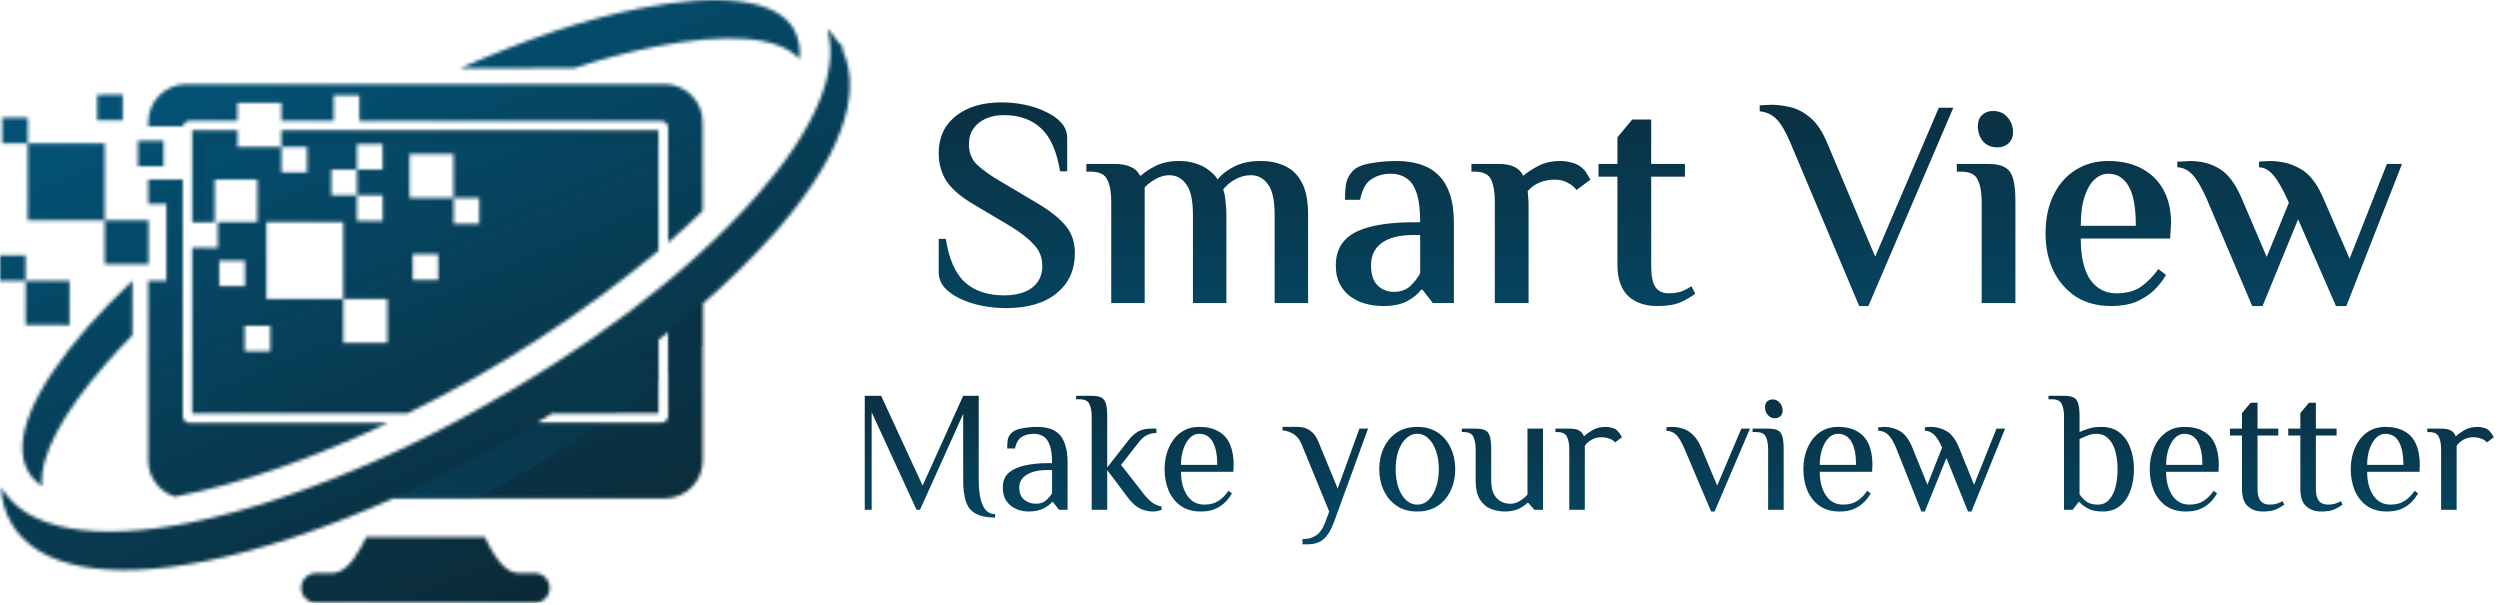 <?xml version="1.0" encoding="UTF-8"?> <svg xmlns="http://www.w3.org/2000/svg" width="752" height="182" viewBox="0 0 752 182" fill="none"><mask id="mask0_890_13" style="mask-type:luminance" maskUnits="userSpaceOnUse" x="0" y="0" width="256" height="182"><path d="M110.184 161.542C108.291 165.314 105.113 171.781 100.511 172.403H94.763C92.297 172.587 90.448 174.735 90.632 177.2C90.803 179.494 92.684 181.285 94.984 181.343H160.978C163.45 181.275 165.399 179.217 165.331 176.745C165.269 174.448 163.477 172.572 161.186 172.403H155.493C150.836 171.781 147.658 165.314 145.82 161.542H110.184V161.542ZM54.995 53.983V125.173C54.995 126.303 55.911 127.218 57.04 127.218H116.664C93.81 138.065 72.115 145.527 53.779 149.147L52.577 149.382C47.834 147.871 44.607 143.472 44.59 138.494V84.438H50.035V61.321H44.59V53.983H54.995V53.983ZM199.917 25.311C206.224 25.326 211.335 30.432 211.358 36.739V63.449C208.116 66.599 204.652 69.773 200.967 72.969V38.425C200.96 37.298 200.048 36.387 198.922 36.379H108.097V28.641H100.387V36.338H84.648V30.935H71.425V36.338H57.04C56.056 36.346 55.213 37.044 55.023 38.01H44.59V36.739C44.613 30.432 49.724 25.326 56.032 25.311H199.917V25.311ZM39.837 100.854C36.944 103.755 34.264 106.625 31.795 109.462C18.875 124.22 11.787 137.278 12.643 146.218C10.95 145.088 9.533 143.591 8.498 141.838C3.137 132.58 10.35 116.648 26.323 98.408C30.316 93.848 34.849 89.178 39.865 84.452L39.837 100.854V100.854ZM138.386 20.544C148.321 16.205 157.897 12.392 167.086 9.296C175.34 6.527 183.757 4.271 192.29 2.539C216.07 -2.172 233.467 -0.459 238.814 8.785C240.292 11.527 240.872 14.664 240.473 17.753C234.254 10.775 218.281 9.835 196.905 14.064C188.748 15.722 180.696 17.863 172.793 20.475L138.386 20.544V20.544ZM200.967 99.956L198.065 102.194V124.303H166.174C164.626 125.27 163.079 126.223 161.517 127.163H198.922C200.048 127.155 200.96 126.244 200.967 125.118L200.967 99.956H200.967ZM248.819 8.619C250.042 9.811 251.126 11.136 252.052 12.571L253.434 13.953V15.059C259.9 28.78 251.914 48.456 233.508 69.473C226.644 77.249 219.257 84.548 211.4 91.319V138.494C211.385 144.804 206.269 149.913 199.959 149.921H118.226C97.651 159.124 78.154 165.549 61.42 168.865C32.928 174.503 11.317 171.118 3.385 157.341C1.479 154.001 0.43 150.242 0.332 146.397V146.522C7.918 159.663 28.907 162.813 56.736 157.314C65.969 155.425 75.074 152.961 83.999 149.935C104.947 142.832 125.168 133.74 144.383 122.783C174.478 106.022 205.472 84.189 228.023 58.433C244.715 39.364 252.701 21.567 248.819 8.619H248.819H248.819ZM84.648 44.173H92.359V51.883H84.648V44.173H71.425V39.198H57.842V66.834H64.599V53.983H77.408V66.793H65.511V74.503H57.842V124.358H122.551C149.558 111.067 174.904 94.64 198.065 75.415V39.198H84.648V44.173L84.648 44.173ZM65.953 78.386H73.705V86.096H65.953V78.386ZM107.406 58.723H115.117V66.433H107.365V58.737H99.654V51.026H107.365V43.33H115.075V51.026H107.365L107.406 58.723ZM103.261 89.91H116.54V103.147H103.261V89.91H80.13V66.793H103.261V89.91ZM136.424 59.511H144.176V67.332H136.465V59.552H123.186V46.315H136.424V59.511ZM124.126 76.493H131.836V84.203H124.126V76.493ZM73.594 97.98H81.304V105.69H73.594V97.98ZM41.495 42.321V50.032H49.206V42.321H41.495ZM8.332 43.136V66.254H31.505V79.491H44.687V66.254H31.505V43.136H8.332H8.332ZM0.663 35.426V43.136H8.374V35.426H0.663V35.426ZM29.225 28.517V36.227H36.935V28.448L29.225 28.517V28.517ZM20.934 97.772V84.48H7.71V76.769H0V84.48H7.71V97.731L20.934 97.772ZM157.261 91.388V78.082H144.038V91.319L157.261 91.388Z" fill="white"></path></mask><g mask="url(#mask0_890_13)"><path d="M259.9 -2.145H-0V181.343H259.9V-2.145Z" fill="url(#paint0_linear_890_13)"></path></g><path opacity="0.3" fill-rule="evenodd" clip-rule="evenodd" d="M211.358 91.333C207.973 94.304 204.449 97.123 200.967 99.955V112.502C204.574 109.656 208.056 106.809 211.358 103.99V91.333ZM198.065 102.194C187.847 110.141 177.201 117.522 166.174 124.302H185.077C189.554 121.143 193.897 117.919 198.107 114.63L198.065 102.194V102.194ZM180.945 127.218H161.6C147.655 135.712 133.176 143.295 118.253 149.921H143.278C156.334 143.192 168.931 135.608 180.987 127.218H180.945V127.218Z" fill="url(#paint1_linear_890_13)"></path><path opacity="0.1" fill-rule="evenodd" clip-rule="evenodd" d="M57.841 74.503V124.358H61.655V74.503H57.841ZM84.648 43.012H198.065V39.198H84.648V43.012H84.648ZM61.655 43.012H71.424V39.198H57.841V66.834H61.655V43.012V43.012Z" fill="url(#paint2_linear_890_13)"></path><path d="M302.577 92.683C300.143 92.683 297.739 92.445 295.365 91.97C292.99 91.495 290.794 90.783 288.775 89.833C286.816 88.883 285.243 87.756 284.056 86.45C282.928 85.084 282.364 83.571 282.364 81.908V71.847H284.501C285.451 77.961 287.38 82.324 290.289 84.936C293.198 87.548 297.146 88.854 302.132 88.854C304.328 88.854 306.287 88.527 308.009 87.874C309.73 87.221 311.066 86.242 312.016 84.936C313.025 83.571 313.53 81.938 313.53 80.038C313.53 77.486 312.698 75.349 311.036 73.627C309.434 71.847 307.148 70.036 304.18 68.196L293.228 61.696C289.25 59.38 286.431 57.006 284.768 54.572C283.166 52.138 282.364 49.289 282.364 46.024C282.364 41.334 284.086 37.624 287.529 34.894C290.972 32.163 295.543 30.797 301.242 30.797C303.616 30.797 305.961 31.035 308.276 31.51C310.591 31.985 312.698 32.697 314.598 33.647C316.557 34.537 318.1 35.636 319.228 36.941C320.416 38.247 321.009 39.761 321.009 41.483V51.545H318.872C317.863 45.43 315.934 41.097 313.084 38.544C310.294 35.932 306.554 34.626 301.865 34.626C299.906 34.626 298.125 34.983 296.522 35.695C294.919 36.407 293.673 37.416 292.782 38.722C291.892 40.028 291.447 41.601 291.447 43.442C291.447 45.935 292.278 47.983 293.94 49.586C295.661 51.188 298.006 52.851 300.974 54.572L311.927 61.072C315.845 63.387 318.724 65.673 320.564 67.929C322.404 70.125 323.324 72.856 323.324 76.121C323.324 81.226 321.484 85.262 317.804 88.231C314.182 91.199 309.107 92.683 302.577 92.683ZM334.259 91.169V60.538C334.259 57.867 333.873 55.73 333.102 54.127C332.389 52.465 330.698 51.634 328.026 51.634H326.78V49.319H335.328C337.287 49.319 338.89 49.615 340.136 50.209C341.383 50.743 342.303 51.604 342.896 52.791H343.253C344.321 51.782 345.805 50.803 347.705 49.853C349.664 48.903 351.979 48.428 354.65 48.428C356.609 48.428 358.331 48.695 359.815 49.23C361.358 49.704 362.664 50.387 363.733 51.278C364.861 52.108 365.692 52.999 366.226 53.949C367.591 52.346 369.313 51.04 371.39 50.031C373.527 48.962 376.139 48.428 379.226 48.428C382.076 48.428 384.569 48.962 386.706 50.031C388.843 51.04 390.505 52.732 391.692 55.106C392.88 57.422 393.473 60.597 393.473 64.634V91.169H383.411V64.634C383.411 60.241 382.729 57.154 381.363 55.373C380.057 53.593 378.365 52.702 376.288 52.702C374.566 52.702 372.934 53.147 371.39 54.038C369.847 54.928 368.689 55.937 367.918 57.065C368.274 57.837 368.511 58.965 368.63 60.449C368.808 61.874 368.897 63.269 368.897 64.634V91.169H358.835V64.634C358.835 60.241 358.153 57.154 356.787 55.373C355.481 53.593 353.789 52.702 351.712 52.702C350.287 52.702 348.922 53.088 347.616 53.86C346.31 54.572 345.212 55.403 344.321 56.353V91.169H334.259ZM416.054 92.059C414.036 92.059 412.166 91.792 410.444 91.258C408.782 90.783 407.298 90.041 405.992 89.032C404.686 88.023 403.647 86.746 402.876 85.203C402.163 83.66 401.807 81.879 401.807 79.86C401.807 76.833 402.638 74.369 404.3 72.47C405.962 70.57 408.515 69.175 411.958 68.285C415.46 67.335 419.913 66.86 425.315 66.86H427.184C427.184 63.061 426.828 60.123 426.116 58.045C425.404 55.908 424.365 54.424 422.999 53.593C421.693 52.702 420.15 52.257 418.369 52.257C416.173 52.257 414.243 52.791 412.581 53.86C410.919 54.869 409.762 56.947 409.109 60.093H404.567C404.567 58.549 404.656 57.036 404.835 55.552C405.072 54.068 405.725 52.732 406.794 51.545C407.862 50.357 409.643 49.556 412.136 49.14C414.689 48.666 417.36 48.428 420.15 48.428C422.703 48.428 425.018 48.755 427.095 49.408C429.232 50.06 431.043 51.099 432.527 52.524C434.07 53.949 435.258 55.878 436.089 58.312C436.92 60.686 437.335 63.625 437.335 67.127V91.169H431.013L427.897 87.162H427.452C426.621 88.349 425.255 89.477 423.356 90.546C421.456 91.555 419.022 92.059 416.054 92.059ZM419.26 87.785C421.337 87.785 422.999 87.192 424.246 86.004C425.552 84.758 426.531 83.481 427.184 82.176V70.689H425.315C420.981 70.689 417.746 71.49 415.609 73.093C413.472 74.636 412.403 76.892 412.403 79.86C412.403 82.532 413.056 84.52 414.362 85.826C415.668 87.132 417.301 87.785 419.26 87.785ZM449.644 91.169V60.538C449.644 57.867 449.288 55.73 448.576 54.127C447.863 52.465 446.172 51.634 443.5 51.634H442.61V49.319H450.713C452.79 49.319 454.393 49.615 455.521 50.209C456.708 50.743 457.599 51.634 458.192 52.88C459.261 51.931 460.745 50.951 462.645 49.942C464.544 48.933 466.8 48.428 469.412 48.428C470.54 48.428 471.608 48.577 472.618 48.873C473.686 49.111 474.576 49.497 475.289 50.031C476.179 50.624 476.862 51.367 477.337 52.257C477.812 53.088 478.168 53.682 478.405 54.038L474.22 57.154C473.627 56.323 472.766 55.611 471.638 55.017C470.51 54.364 469.204 54.038 467.72 54.038C465.88 54.038 464.247 54.364 462.823 55.017C461.457 55.67 460.359 56.501 459.528 57.511C459.587 58.223 459.647 58.906 459.706 59.559C459.766 60.152 459.795 60.657 459.795 61.072V91.169H449.644ZM498.545 92.059C494.865 92.059 491.926 91.05 489.73 89.032C487.593 86.954 486.524 83.838 486.524 79.682V53.147H480.826V49.319H486.524V41.305L490.976 35.962H496.675V49.319H506.826V53.147H496.675V79.95C496.675 83.036 497.12 85.203 498.011 86.45C498.901 87.637 500.207 88.231 501.929 88.231C503.472 88.231 504.808 88.023 505.936 87.607C507.064 87.132 508.013 86.628 508.785 86.094L509.943 88.32C508.815 89.21 507.36 90.071 505.58 90.902C503.799 91.674 501.454 92.059 498.545 92.059ZM559.244 92.059L538.497 42.818C537.072 39.494 535.707 37.179 534.401 35.873C533.095 34.508 531.403 33.706 529.326 33.469V31.688C529.563 31.688 530.097 31.658 530.928 31.599C531.7 31.54 532.294 31.51 532.709 31.51C534.55 31.51 536.479 31.747 538.497 32.222C540.575 32.697 542.563 33.736 544.463 35.339C546.422 36.941 548.114 39.435 549.539 42.818L564.053 77.189L583.197 32.4H587.56L562.005 92.059H559.244ZM596.083 91.169V60.538C596.083 57.867 595.697 55.73 594.926 54.127C594.213 52.465 592.522 51.634 589.85 51.634H588.604V49.319H598.22C600.298 49.319 601.901 49.645 603.029 50.298C604.216 50.951 605.047 52.079 605.522 53.682C605.997 55.284 606.234 57.57 606.234 60.538V91.169H596.083ZM600.892 44.332C598.992 44.332 597.508 43.709 596.439 42.462C595.43 41.156 594.926 39.642 594.926 37.921C594.926 36.556 595.341 35.457 596.172 34.626C597.063 33.795 598.161 33.38 599.467 33.38C601.366 33.38 602.851 34.033 603.919 35.339C604.988 36.585 605.522 38.04 605.522 39.702C605.522 41.127 605.077 42.254 604.186 43.086C603.296 43.916 602.198 44.332 600.892 44.332ZM635.068 92.059C630.912 92.059 627.35 91.11 624.382 89.21C621.474 87.251 619.218 84.639 617.615 81.374C616.072 78.05 615.3 74.34 615.3 70.244C615.3 65.792 616.101 61.933 617.704 58.668C619.307 55.403 621.533 52.88 624.382 51.099C627.232 49.319 630.497 48.428 634.177 48.428C638.036 48.428 641.36 49.17 644.15 50.654C646.999 52.138 649.196 54.275 650.739 57.065C652.283 59.855 653.054 63.15 653.054 66.949L652.787 71.757H625.896C625.896 77.219 626.846 81.344 628.745 84.135C630.704 86.865 633.316 88.231 636.581 88.231C639.609 88.231 642.072 87.578 643.972 86.272C645.931 84.906 647.682 83.125 649.225 80.929L651.541 82.71C650.531 84.431 649.285 86.004 647.801 87.429C646.317 88.794 644.536 89.922 642.458 90.813C640.381 91.644 637.917 92.059 635.068 92.059ZM625.896 67.929H642.458C642.458 62.349 641.716 58.342 640.232 55.908C638.807 53.474 636.789 52.257 634.177 52.257C632.693 52.257 631.328 52.821 630.081 53.949C628.835 55.077 627.825 56.798 627.054 59.113C626.282 61.428 625.896 64.367 625.896 67.929ZM677.463 92.059L663.661 59.559C662.177 56.234 660.782 53.889 659.476 52.524C658.229 51.159 656.716 50.417 654.935 50.298V48.606C655.113 48.606 655.439 48.606 655.914 48.606C656.389 48.547 656.894 48.517 657.428 48.517C658.022 48.458 658.437 48.428 658.675 48.428C662.118 48.428 665.086 49.2 667.579 50.743C670.131 52.227 672.358 55.166 674.257 59.559L681.826 77.278L688.504 60.983C687.317 58.312 686.248 56.234 685.299 54.75C684.349 53.207 683.429 52.108 682.538 51.456C681.648 50.743 680.639 50.357 679.511 50.298V48.606C679.748 48.606 680.223 48.577 680.935 48.517C681.707 48.458 682.301 48.428 682.716 48.428C686.159 48.428 689.216 49.2 691.888 50.743C694.618 52.227 696.934 55.166 698.833 59.559L706.758 77.812L717.978 49.319H722.519L705.779 92.059H702.662L691.264 65.97L680.579 92.059H677.463Z" fill="url(#paint3_linear_890_13)"></path><path d="M299.335 155.68C296.841 155.68 294.885 155.282 293.465 154.485C292.08 153.724 291.11 152.529 290.556 150.901C290.002 149.239 289.725 147.11 289.725 144.513V124.515L276.74 153.343H275.701L262.196 123.996V153.343H260.118V119.061H265.053L277.519 146.071L289.725 119.061H294.4V144.513C294.4 147.664 294.798 150.14 295.595 151.94C296.391 153.741 297.638 154.641 299.335 154.641V155.68ZM309.187 153.862C308.46 153.862 307.663 153.741 306.798 153.499C305.967 153.291 305.153 152.91 304.356 152.356C303.56 151.802 302.902 151.057 302.383 150.122C301.898 149.187 301.655 148.01 301.655 146.59C301.655 144.686 302.261 143.214 303.473 142.175C304.72 141.136 306.347 140.409 308.356 139.994C310.399 139.544 312.581 139.318 314.901 139.318H316.459C316.459 136.894 316.216 135.059 315.732 133.813C315.247 132.531 314.589 131.666 313.758 131.215C312.961 130.731 312.044 130.488 311.005 130.488C309.551 130.488 308.321 130.8 307.317 131.423C306.347 132.047 305.672 133.207 305.291 134.903H302.954C302.954 134.003 303.006 133.172 303.11 132.41C303.214 131.614 303.595 130.887 304.252 130.229C304.91 129.571 305.984 129.103 307.473 128.826C308.962 128.549 310.486 128.411 312.044 128.411C313.221 128.411 314.347 128.549 315.42 128.826C316.528 129.103 317.498 129.623 318.329 130.384C319.194 131.112 319.87 132.202 320.355 133.657C320.874 135.076 321.134 136.964 321.134 139.318V153.343H318.537L316.719 151.005H316.459C315.939 151.663 315.091 152.304 313.914 152.927C312.736 153.551 311.161 153.862 309.187 153.862ZM311.524 151.525C312.806 151.525 313.81 151.213 314.537 150.59C315.299 149.932 315.939 149.205 316.459 148.408V141.396H314.901C312.303 141.396 310.26 141.881 308.771 142.85C307.317 143.785 306.59 145.032 306.59 146.59C306.59 148.287 307.092 149.534 308.096 150.33C309.1 151.127 310.243 151.525 311.524 151.525ZM346.816 153.862C345.5 153.862 344.202 153.568 342.92 152.979C341.674 152.356 340.462 151.265 339.285 149.707L333.051 141.396V153.343H328.377V125.294C328.377 123.736 328.152 122.489 327.701 121.554C327.286 120.585 326.299 120.1 324.741 120.1H323.702V119.061H328.377C329.589 119.061 330.524 119.217 331.182 119.529C331.874 119.84 332.359 120.446 332.636 121.346C332.913 122.247 333.051 123.563 333.051 125.294V140.617L339.544 132.306C340.341 131.302 341.241 130.488 342.245 129.865C343.249 129.242 344.6 128.93 346.297 128.93H347.855V130.229C346.955 130.229 346.072 130.419 345.206 130.8C344.34 131.181 343.578 131.77 342.92 132.566L337.207 139.838L343.7 148.149C344.704 149.464 345.639 150.451 346.504 151.109C347.405 151.767 348.374 152.183 349.413 152.356V153.343C349.136 153.481 348.755 153.602 348.271 153.706C347.82 153.81 347.336 153.862 346.816 153.862ZM361.215 153.862C358.791 153.862 356.766 153.291 355.138 152.148C353.545 151.005 352.333 149.464 351.502 147.525C350.706 145.586 350.308 143.456 350.308 141.136C350.308 138.782 350.723 136.652 351.554 134.748C352.385 132.808 353.58 131.267 355.138 130.125C356.696 128.982 358.549 128.411 360.696 128.411C363.051 128.411 364.99 128.861 366.514 129.761C368.072 130.627 369.215 131.908 369.942 133.605C370.704 135.302 371.084 137.379 371.084 139.838L370.981 141.916H355.242C355.242 144.755 355.848 147.11 357.06 148.98C358.307 150.85 360.038 151.785 362.254 151.785C363.951 151.785 365.353 151.421 366.462 150.694C367.604 149.967 368.626 148.945 369.526 147.629L370.565 148.408C369.803 149.724 368.937 150.78 367.968 151.577C367.033 152.373 365.994 152.962 364.851 153.343C363.743 153.689 362.531 153.862 361.215 153.862ZM355.242 139.838H366.15C366.15 136.825 365.7 134.522 364.799 132.93C363.899 131.302 362.531 130.488 360.696 130.488C359.657 130.488 358.722 130.904 357.891 131.735C357.095 132.531 356.454 133.639 355.969 135.059C355.484 136.444 355.242 138.037 355.242 139.838ZM391.772 163.731V162.173C393.365 162.173 394.715 161.809 395.823 161.082C396.966 160.39 397.953 158.935 398.784 156.719L399.823 153.862L391.512 133.605C390.993 132.289 390.231 131.302 389.227 130.644C388.257 129.986 387.114 129.588 385.799 129.449V128.411H390.214C391.772 128.411 393.053 128.774 394.057 129.501C395.096 130.229 395.893 131.25 396.447 132.566L402.368 146.954L408.913 128.93H411.51L401.381 156.719C400.689 158.624 399.944 160.078 399.148 161.082C398.386 162.086 397.52 162.779 396.551 163.16C395.616 163.541 394.542 163.731 393.33 163.731H391.772ZM426.307 153.862C423.883 153.862 421.823 153.291 420.126 152.148C418.429 151.005 417.131 149.464 416.231 147.525C415.33 145.586 414.88 143.456 414.88 141.136C414.88 138.782 415.33 136.652 416.231 134.748C417.131 132.808 418.429 131.267 420.126 130.125C421.823 128.982 423.883 128.411 426.307 128.411C428.731 128.411 430.792 128.982 432.488 130.125C434.185 131.267 435.484 132.808 436.384 134.748C437.284 136.652 437.735 138.782 437.735 141.136C437.735 143.456 437.284 145.586 436.384 147.525C435.484 149.464 434.185 151.005 432.488 152.148C430.792 153.291 428.731 153.862 426.307 153.862ZM426.307 151.785C427.623 151.785 428.766 151.317 429.735 150.382C430.705 149.412 431.45 148.131 431.969 146.538C432.523 144.911 432.8 143.11 432.8 141.136C432.8 139.128 432.523 137.327 431.969 135.734C431.45 134.142 430.705 132.878 429.735 131.943C428.766 130.973 427.623 130.488 426.307 130.488C425.026 130.488 423.883 130.973 422.879 131.943C421.91 132.878 421.148 134.142 420.594 135.734C420.074 137.327 419.815 139.128 419.815 141.136C419.815 143.11 420.074 144.911 420.594 146.538C421.148 148.131 421.91 149.412 422.879 150.382C423.883 151.317 425.026 151.785 426.307 151.785ZM452.708 153.862C451.254 153.862 449.851 153.602 448.501 153.083C447.15 152.564 446.042 151.629 445.176 150.278C444.311 148.928 443.878 147.006 443.878 144.513V135.163C443.878 133.605 443.653 132.358 443.203 131.423C442.787 130.454 441.8 129.969 440.242 129.969H439.723V128.93H443.878C445.09 128.93 446.025 129.086 446.683 129.397C447.375 129.709 447.86 130.315 448.137 131.215C448.414 132.116 448.553 133.432 448.553 135.163V144.513C448.553 146.244 448.83 147.629 449.384 148.668C449.938 149.672 450.648 150.399 451.513 150.85C452.414 151.3 453.331 151.525 454.266 151.525C454.959 151.525 455.617 151.404 456.24 151.161C456.863 150.884 457.452 150.538 458.006 150.122C458.56 149.707 459.045 149.257 459.461 148.772V128.93H464.135V153.343H461.538L459.72 151.265H459.461C458.803 151.923 457.902 152.529 456.76 153.083C455.617 153.602 454.266 153.862 452.708 153.862ZM472.039 153.343V135.163C472.039 133.605 471.814 132.358 471.363 131.423C470.948 130.454 469.961 129.969 468.403 129.969H467.883V128.93H472.039C473.354 128.93 474.341 129.12 474.999 129.501C475.692 129.882 476.177 130.471 476.454 131.267C477.042 130.679 477.891 130.055 478.999 129.397C480.142 128.74 481.457 128.411 482.946 128.411C483.466 128.411 484.02 128.48 484.609 128.618C485.197 128.722 485.682 128.913 486.063 129.19C486.444 129.467 486.773 129.796 487.05 130.177C487.327 130.558 487.604 131.008 487.881 131.527L485.803 133.085C485.422 132.566 484.851 132.185 484.089 131.943C483.362 131.666 482.548 131.527 481.648 131.527C480.609 131.527 479.657 131.77 478.791 132.254C477.925 132.704 477.233 133.328 476.713 134.124C476.713 134.297 476.713 134.557 476.713 134.903C476.713 135.215 476.713 135.475 476.713 135.682V153.343H472.039ZM514.707 153.862L506.656 134.903C505.825 132.964 505.028 131.614 504.267 130.852C503.505 130.055 502.501 129.623 501.254 129.553V128.514C501.393 128.514 501.652 128.497 502.033 128.463C502.449 128.428 502.778 128.411 503.02 128.411C504.093 128.411 505.15 128.584 506.188 128.93C507.262 129.242 508.283 129.865 509.253 130.8C510.223 131.735 511.088 133.103 511.85 134.903L516.525 146.071L523.797 128.93H526.394L515.746 153.862H514.707ZM531.852 153.343V135.163C531.852 133.605 531.626 132.358 531.176 131.423C530.761 130.454 529.774 129.969 528.216 129.969H527.177V128.93H531.852C533.063 128.93 533.998 129.086 534.656 129.397C535.349 129.709 535.834 130.315 536.111 131.215C536.388 132.116 536.526 133.432 536.526 135.163V153.343H531.852ZM533.825 125.813C533.029 125.813 532.336 125.485 531.748 124.827C531.194 124.169 530.917 123.39 530.917 122.489C530.917 121.762 531.124 121.191 531.54 120.775C531.99 120.36 532.579 120.152 533.306 120.152C534.102 120.152 534.778 120.481 535.332 121.139C535.92 121.797 536.215 122.576 536.215 123.476C536.215 124.203 535.99 124.775 535.539 125.19C535.124 125.606 534.552 125.813 533.825 125.813ZM553.36 153.862C550.936 153.862 548.911 153.291 547.283 152.148C545.69 151.005 544.478 149.464 543.647 147.525C542.851 145.586 542.453 143.456 542.453 141.136C542.453 138.782 542.868 136.652 543.699 134.748C544.53 132.808 545.725 131.267 547.283 130.125C548.841 128.982 550.694 128.411 552.841 128.411C555.196 128.411 557.135 128.861 558.658 129.761C560.217 130.627 561.359 131.908 562.087 133.605C562.848 135.302 563.229 137.379 563.229 139.838L563.125 141.916H547.387C547.387 144.755 547.993 147.11 549.205 148.98C550.452 150.85 552.183 151.785 554.399 151.785C556.096 151.785 557.498 151.421 558.607 150.694C559.749 149.967 560.771 148.945 561.671 147.629L562.71 148.408C561.948 149.724 561.082 150.78 560.113 151.577C559.178 152.373 558.139 152.962 556.996 153.343C555.888 153.689 554.676 153.862 553.36 153.862ZM547.387 139.838H558.295C558.295 136.825 557.845 134.522 556.944 132.93C556.044 131.302 554.676 130.488 552.841 130.488C551.802 130.488 550.867 130.904 550.036 131.735C549.24 132.531 548.599 133.639 548.114 135.059C547.629 136.444 547.387 138.037 547.387 139.838ZM577.95 153.862L570.418 134.903C569.622 132.964 568.825 131.614 568.029 130.852C567.267 130.055 566.245 129.623 564.964 129.553V128.514C565.068 128.514 565.224 128.514 565.432 128.514C565.674 128.48 565.916 128.463 566.159 128.463C566.436 128.428 566.644 128.411 566.782 128.411C568.479 128.411 570.072 128.843 571.561 129.709C573.05 130.575 574.314 132.306 575.353 134.903L579.768 145.811L584.183 134.644C583.663 133.432 583.144 132.479 582.624 131.787C582.14 131.06 581.603 130.523 581.014 130.177C580.46 129.796 579.785 129.588 578.988 129.553V128.514C579.127 128.514 579.404 128.497 579.82 128.463C580.235 128.428 580.564 128.411 580.806 128.411C582.503 128.411 584.096 128.843 585.585 129.709C587.074 130.575 588.338 132.306 589.377 134.903L593.792 145.811L600.544 128.93H603.142L593.013 153.862H591.974L585.481 137.76L578.988 153.862H577.95ZM632.542 153.862C630.603 153.862 629.079 153.551 627.971 152.927C626.863 152.304 626.049 151.663 625.53 151.005H625.27L623.452 153.343H620.855V125.294C620.855 123.736 620.63 122.489 620.18 121.554C619.764 120.585 618.777 120.1 617.219 120.1H616.18V119.061H620.855C622.067 119.061 623.002 119.217 623.66 119.529C624.352 119.84 624.837 120.446 625.114 121.346C625.391 122.247 625.53 123.563 625.53 125.294V129.969C626.326 129.588 627.244 129.242 628.283 128.93C629.322 128.584 630.568 128.411 632.023 128.411C634.273 128.411 636.126 128.982 637.58 130.125C639.035 131.267 640.108 132.808 640.801 134.748C641.528 136.652 641.891 138.782 641.891 141.136C641.891 143.456 641.545 145.586 640.853 147.525C640.16 149.464 639.121 151.005 637.736 152.148C636.351 153.291 634.62 153.862 632.542 153.862ZM630.984 151.785C632.369 151.785 633.494 151.317 634.36 150.382C635.26 149.412 635.918 148.131 636.334 146.538C636.749 144.911 636.957 143.11 636.957 141.136C636.957 139.128 636.732 137.327 636.282 135.734C635.866 134.142 635.174 132.878 634.204 131.943C633.269 130.973 632.023 130.488 630.464 130.488C629.668 130.488 628.837 130.661 627.971 131.008C627.14 131.319 626.326 131.666 625.53 132.047V148.668C626.049 149.464 626.724 150.192 627.555 150.85C628.421 151.473 629.564 151.785 630.984 151.785ZM657.549 153.862C655.125 153.862 653.099 153.291 651.472 152.148C649.879 151.005 648.667 149.464 647.836 147.525C647.039 145.586 646.641 143.456 646.641 141.136C646.641 138.782 647.056 136.652 647.888 134.748C648.719 132.808 649.913 131.267 651.472 130.125C653.03 128.982 654.882 128.411 657.029 128.411C659.384 128.411 661.323 128.861 662.847 129.761C664.405 130.627 665.548 131.908 666.275 133.605C667.037 135.302 667.418 137.379 667.418 139.838L667.314 141.916H651.575C651.575 144.755 652.181 147.11 653.393 148.98C654.64 150.85 656.371 151.785 658.588 151.785C660.284 151.785 661.687 151.421 662.795 150.694C663.938 149.967 664.959 148.945 665.86 147.629L666.898 148.408C666.137 149.724 665.271 150.78 664.301 151.577C663.366 152.373 662.327 152.962 661.185 153.343C660.077 153.689 658.865 153.862 657.549 153.862ZM651.575 139.838H662.483C662.483 136.825 662.033 134.522 661.133 132.93C660.232 131.302 658.865 130.488 657.029 130.488C655.991 130.488 655.056 130.904 654.224 131.735C653.428 132.531 652.787 133.639 652.303 135.059C651.818 136.444 651.575 138.037 651.575 139.838ZM680.626 153.862C678.79 153.862 677.284 153.325 676.107 152.252C674.964 151.179 674.393 149.464 674.393 147.11V131.008H670.757V128.93H674.393V124.255L676.99 121.139H679.067V128.93H685.3V131.008H679.067V147.11C679.067 148.668 679.362 149.845 679.95 150.642C680.574 151.404 681.491 151.785 682.703 151.785C683.604 151.785 684.348 151.681 684.937 151.473C685.526 151.265 686.08 151.023 686.599 150.746L687.118 151.785C686.564 152.2 685.803 152.65 684.833 153.135C683.863 153.62 682.461 153.862 680.626 153.862ZM698.176 153.862C696.341 153.862 694.835 153.325 693.657 152.252C692.515 151.179 691.943 149.464 691.943 147.11V131.008H688.307V128.93H691.943V124.255L694.54 121.139H696.618V128.93H702.851V131.008H696.618V147.11C696.618 148.668 696.912 149.845 697.501 150.642C698.124 151.404 699.042 151.785 700.254 151.785C701.154 151.785 701.899 151.681 702.488 151.473C703.076 151.265 703.63 151.023 704.15 150.746L704.669 151.785C704.115 152.2 703.353 152.65 702.384 153.135C701.414 153.62 700.012 153.862 698.176 153.862ZM718.013 153.862C715.589 153.862 713.563 153.291 711.935 152.148C710.342 151.005 709.13 149.464 708.299 147.525C707.503 145.586 707.105 143.456 707.105 141.136C707.105 138.782 707.52 136.652 708.351 134.748C709.182 132.808 710.377 131.267 711.935 130.125C713.494 128.982 715.346 128.411 717.493 128.411C719.848 128.411 721.787 128.861 723.311 129.761C724.869 130.627 726.012 131.908 726.739 133.605C727.501 135.302 727.882 137.379 727.882 139.838L727.778 141.916H712.039C712.039 144.755 712.645 147.11 713.857 148.98C715.104 150.85 716.835 151.785 719.051 151.785C720.748 151.785 722.151 151.421 723.259 150.694C724.401 149.967 725.423 148.945 726.323 147.629L727.362 148.408C726.6 149.724 725.735 150.78 724.765 151.577C723.83 152.373 722.791 152.962 721.648 153.343C720.54 153.689 719.328 153.862 718.013 153.862ZM712.039 139.838H722.947C722.947 136.825 722.497 134.522 721.597 132.93C720.696 131.302 719.328 130.488 717.493 130.488C716.454 130.488 715.519 130.904 714.688 131.735C713.892 132.531 713.251 133.639 712.766 135.059C712.282 136.444 712.039 138.037 712.039 139.838ZM734.285 153.343V135.163C734.285 133.605 734.06 132.358 733.61 131.423C733.194 130.454 732.207 129.969 730.649 129.969H730.13V128.93H734.285C735.601 128.93 736.588 129.12 737.246 129.501C737.938 129.882 738.423 130.471 738.7 131.267C739.289 130.679 740.137 130.055 741.245 129.397C742.388 128.74 743.704 128.411 745.193 128.411C745.712 128.411 746.266 128.48 746.855 128.618C747.444 128.722 747.928 128.913 748.309 129.19C748.69 129.467 749.019 129.796 749.296 130.177C749.573 130.558 749.85 131.008 750.127 131.527L748.05 133.085C747.669 132.566 747.097 132.185 746.336 131.943C745.608 131.666 744.795 131.527 743.894 131.527C742.855 131.527 741.903 131.77 741.037 132.254C740.172 132.704 739.479 133.328 738.96 134.124C738.96 134.297 738.96 134.557 738.96 134.903C738.96 135.215 738.96 135.475 738.96 135.682V153.343H734.285Z" fill="url(#paint4_linear_890_13)"></path><defs><linearGradient id="paint0_linear_890_13" x1="171.229" y1="187.009" x2="95.838" y2="9.104" gradientUnits="userSpaceOnUse"><stop stop-color="#0C2733"></stop><stop offset="1" stop-color="#035275"></stop></linearGradient><linearGradient id="paint1_linear_890_13" x1="164.806" y1="91.333" x2="164.806" y2="149.921" gradientUnits="userSpaceOnUse"><stop stop-color="#0C2733"></stop><stop offset="1" stop-color="#035275"></stop></linearGradient><linearGradient id="paint2_linear_890_13" x1="127.953" y1="39.198" x2="127.953" y2="124.358" gradientUnits="userSpaceOnUse"><stop stop-color="#0C2733"></stop><stop offset="1" stop-color="#035275"></stop></linearGradient><linearGradient id="paint3_linear_890_13" x1="500.912" y1="0.169" x2="500.912" y2="139.169" gradientUnits="userSpaceOnUse"><stop stop-color="#0C2733"></stop><stop offset="1" stop-color="#035275"></stop></linearGradient><linearGradient id="paint4_linear_890_13" x1="503.651" y1="100.343" x2="503.651" y2="181.343" gradientUnits="userSpaceOnUse"><stop stop-color="#0C2733"></stop><stop offset="1" stop-color="#035275"></stop></linearGradient></defs></svg> 